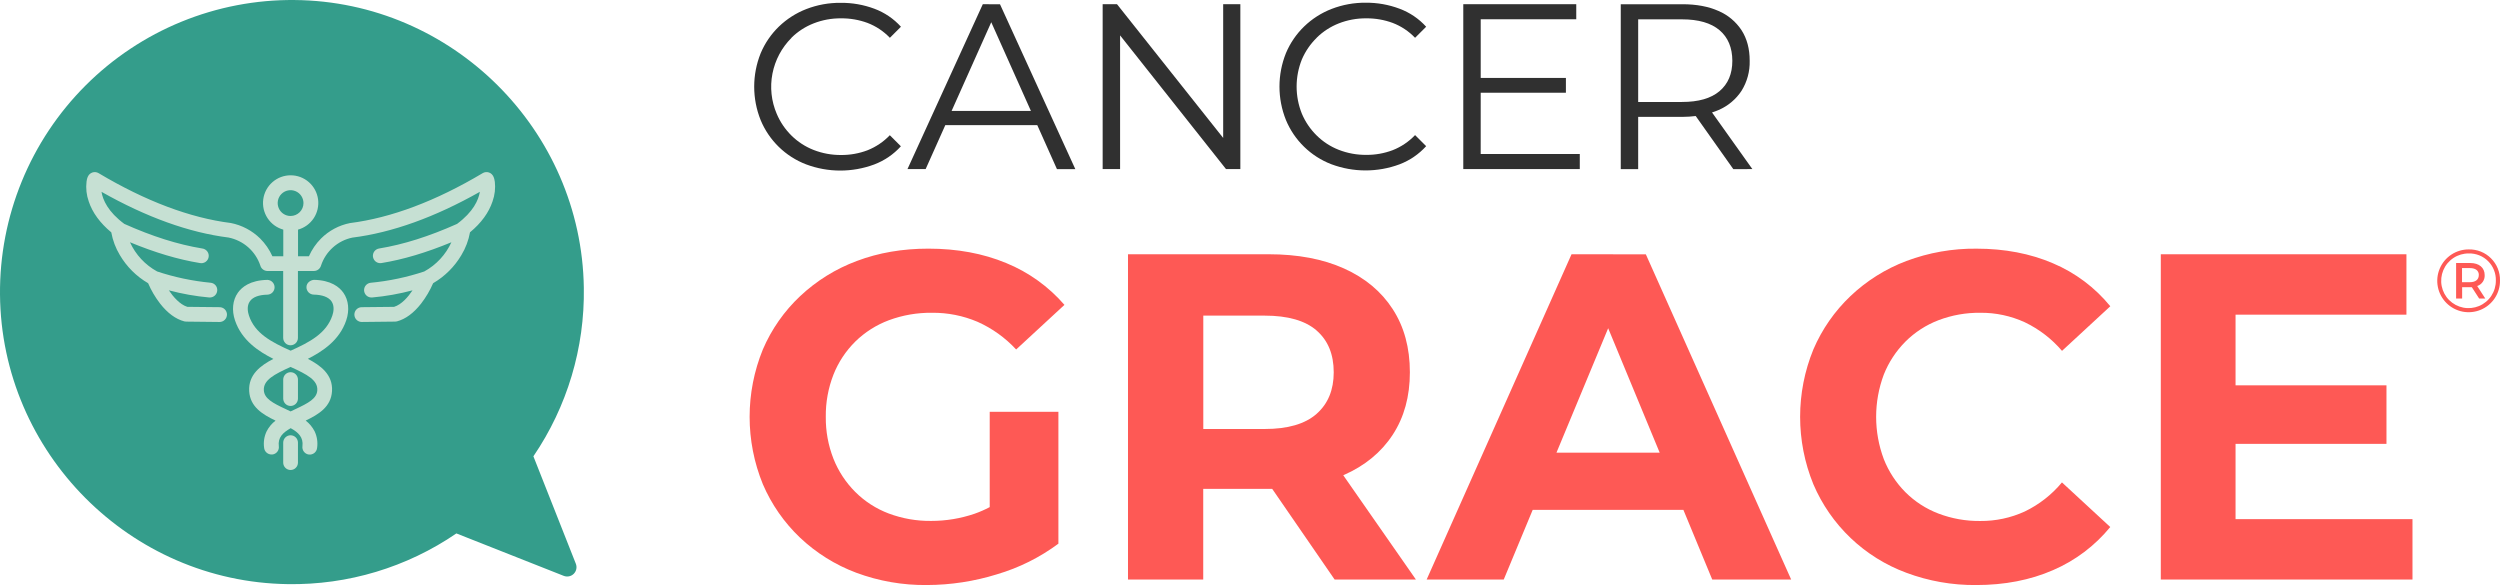 <svg fill="none" height="33" viewBox="0 0 141 33" width="141" xmlns="http://www.w3.org/2000/svg" xmlns:xlink="http://www.w3.org/1999/xlink"><clipPath id="a"><path d="m0 0h141v33h-141z"/></clipPath><g clip-path="url(#a)"><path d="m16.611.001c8.9.076 16.188 7.325 16.317 16.229.055 3.386-.938 6.707-2.844 9.506l2.393 6.058c.038.096.047.2.027.301-.021.101-.071.193-.143.266-.073.073-.165.123-.266.143-.101.021-.205.012-.301-.026l-6.054-2.393c-2.797 1.914-6.118 2.913-9.506 2.86-8.907-.121-16.159-7.417-16.234-16.328-.019-2.188.398-4.358 1.226-6.383.828-2.025 2.051-3.865 3.598-5.411 1.546-1.547 3.385-2.77 5.409-3.598 2.024-.828 4.193-1.244 6.379-1.224z" fill="#349d8b"/><path d="m16.389 24.549c-.055 0-.109.011-.159.032s-.096.052-.135.09-.069.085-.09.135c-.021.051-.032.105-.032.159v1.127c0 .111.044.216.122.294.078.078.184.122.294.122s.216-.044.294-.122c.078-.078.122-.184.122-.294v-1.127c-0-.11-.044-.216-.122-.294-.078-.078-.184-.122-.294-.122z" fill="#c6e0d3"/><path d="m15.973 21.409v1.07c0 .111.044.216.122.295s.184.122.294.122.216-.044.294-.122.122-.184.122-.295v-1.07c0-.111-.044-.216-.122-.295s-.184-.122-.294-.122-.216.044-.294.122-.122.184-.122.295z" fill="#c6e0d3"/><path d="m27.905 10.24c-.021-.136-.062-.419-.327-.512-.058-.02-.119-.027-.18-.021-.061.006-.119.026-.172.057-2.643 1.576-5.163 2.524-7.489 2.818-.617.123-1.183.425-1.629.869-.288.289-.52.629-.685 1.002h-.614v-1.502c.363-.101.678-.33.886-.645.207-.315.294-.695.243-1.069-.051-.374-.235-.717-.519-.965s-.648-.385-1.026-.385-.742.137-1.026.385-.469.591-.519.965c-.051.374.035.754.243 1.069.208.315.522.544.886.645v1.502h-.614c-.167-.374-.402-.714-.692-1.003-.454-.446-1.028-.749-1.651-.872-2.304-.29-4.814-1.236-7.46-2.813-.052-.031-.111-.051-.172-.057-.061-.006-.122.001-.18.021-.265.093-.306.373-.327.512-.046.377-.004.76.123 1.118.21.634.639 1.22 1.272 1.745.082.455.246.89.485 1.285.387.656.935 1.201 1.593 1.584.176.411.404.798.677 1.151.419.537.878.873 1.364 1.002.033.009.068.013.102.013l1.879.021h.005c.055 0.0.109-.01.16-.031.051-.021.097-.051.136-.09s.07-.084.091-.135c.021-.051.032-.105.033-.159s-.01-.109-.031-.16c-.021-.051-.051-.097-.089-.136-.038-.039-.084-.07-.135-.091s-.104-.032-.159-.033l-1.823-.019c-.425-.134-.794-.568-1.041-.932.747.2 1.509.335 2.279.404h.037c.104-.001.204-.04.28-.111.076-.07.124-.167.133-.271.005-.054 0-.109-.016-.161s-.042-.101-.077-.142c-.07-.084-.171-.136-.279-.146-1.026-.098-2.039-.311-3.017-.636-.675-.369-1.213-.947-1.532-1.648 1.421.587 2.711.971 3.939 1.172.055.012.112.012.167.002.055-.011.108-.033.154-.064.047-.032.086-.073.117-.12.03-.048.051-.101.06-.156s.007-.113-.006-.167c-.013-.055-.038-.106-.072-.151-.034-.045-.076-.083-.125-.111-.049-.028-.103-.046-.159-.053-1.374-.226-2.811-.679-4.394-1.387-.917-.678-1.211-1.347-1.287-1.809 2.531 1.432 4.937 2.299 7.164 2.578.412.082.795.272 1.111.55.315.278.551.635.684 1.034.024.085.074.16.144.214.069.054.154.086.242.089h.902v3.773c0 .111.044.216.122.295s.184.122.294.122.216-.044.294-.122.122-.184.122-.295v-3.773h.901c.091-0.0.179-.03.251-.085.072-.055.125-.132.15-.219.13-.395.362-.748.671-1.025s.686-.468 1.093-.553c2.244-.28 4.665-1.152 7.195-2.583-.077.466-.373 1.131-1.286 1.809-1.583.707-3.022 1.161-4.394 1.387-.104.016-.198.07-.264.153-.065.083-.097.187-.088.292s.057.203.134.274c.078.071.18.11.285.108.023 0.0.045-.002.068-.006 1.229-.201 2.515-.585 3.939-1.172-.319.7-.856 1.278-1.531 1.648-.979.325-1.991.539-3.017.636-.106.01-.204.06-.275.141-.07.081-.107.185-.102.291s.05.207.127.282c.077.074.179.116.286.117h.036c.772-.069 1.536-.204 2.284-.404-.248.373-.616.801-1.041.932l-1.823.019c-.111 0-.216.044-.294.122-.078.078-.122.184-.122.295s.044.216.122.295c.078.078.184.122.294.122l1.883-.021c.034 0 .068-.004.102-.013.483-.128.942-.466 1.362-1.002.273-.354.501-.741.679-1.151.657-.383 1.206-.929 1.593-1.584.24-.395.405-.831.486-1.286.633-.524 1.062-1.111 1.272-1.745.128-.358.171-.741.128-1.118zm-11.516 1.942c-.144 0-.285-.042-.404-.122-.12-.08-.213-.194-.268-.327-.055-.133-.07-.279-.042-.421.028-.141.097-.271.199-.373s.231-.171.372-.199c.141-.028.287-.014.42.041.133.055.247.148.327.268s.123.261.123.405c0 .193-.076.378-.213.514-.136.136-.321.213-.514.213z" fill="#c6e0d3"/><path d="m17.703 15.783c-.205.021-.415.168-.419.408-.001.055.009.109.029.16s.05.097.088.137c.038.039.083.071.133.093.05.022.104.034.159.035.487.009.833.139.999.373.192.272.115.625.051.812-.337.997-1.263 1.491-2.35 1.978-1.092-.488-2.018-.978-2.35-1.975-.063-.186-.141-.54.051-.812.166-.237.511-.366.999-.373.107-.006.207-.053.281-.131.073-.078.114-.181.113-.289-.001-.107-.043-.21-.118-.287-.075-.077-.176-.122-.283-.126h-.007c-.965.018-1.438.405-1.665.728-.294.418-.352.986-.159 1.558.383 1.135 1.346 1.756 2.163 2.169-.715.373-1.417.882-1.363 1.822.052.886.755 1.31 1.486 1.661-.21.162-.382.368-.503.605-.139.292-.187.619-.14.939.013.101.061.193.138.261.076.067.174.104.275.105.017.001.035.001.052 0 .055-.006.108-.024.155-.051.048-.027.09-.063.124-.107.034-.043.059-.092.073-.145.015-.053.018-.108.011-.162-.061-.493.223-.766.67-1.02.442.243.721.523.663 1.013-.008.055-.005.111.009.165s.038.104.072.148.076.081.124.109c.048.028.101.045.156.052.055.007.111.003.164-.013.053-.015.103-.041.146-.075.043-.035.079-.077.106-.126.027-.049.043-.102.049-.157.047-.32-.001-.646-.14-.939-.121-.236-.293-.443-.503-.605.73-.35 1.433-.774 1.485-1.661.055-.94-.652-1.45-1.363-1.822.817-.413 1.78-1.034 2.164-2.169.193-.571.135-1.139-.159-1.557-.226-.322-.7-.711-1.665-.729zm.193 6.228c-.027.466-.488.715-1.245 1.069-.093.042-.177.083-.261.124l-.263-.125c-.757-.353-1.219-.601-1.246-1.067-.033-.573.575-.895 1.508-1.317.932.422 1.541.744 1.507 1.316z" fill="#c6e0d3"/><g fill="#303030"><path d="m44.637 2.13c.357-.352.781-.627 1.248-.81.494-.194 1.022-.291 1.553-.286.508-.004 1.013.083 1.49.259.477.183.908.469 1.261.839l.624-.624c-.411-.454-.926-.803-1.5-1.016-.608-.227-1.252-.339-1.901-.332-.663-.007-1.321.113-1.938.352-.576.224-1.102.56-1.547.99-.439.426-.788.936-1.025 1.501-.487 1.211-.487 2.563 0 3.774.235.567.584 1.08 1.023 1.508s.961.763 1.534.983c1.24.467 2.608.469 3.85.007.574-.218 1.089-.569 1.501-1.025l-.624-.624c-.354.371-.784.661-1.261.85-.476.18-.981.27-1.49.266-.529.004-1.055-.093-1.548-.285-.467-.183-.891-.458-1.248-.811-.354-.349-.636-.764-.83-1.222-.307-.716-.392-1.507-.243-2.271s.522-1.467 1.073-2.016z"/><path d="m55.43.237-4.248 9.299h1.025l1.109-2.48h5.186l1.111 2.485h1.036l-4.248-9.299zm-1.759 6.018 2.236-5.001 2.236 5.001z"/><path d="m68.987 7.779-5.988-7.542h-.809v9.299h.983v-7.541l5.974 7.541h.809v-9.299h-.969z"/><path d="m74.258 2.13c.357-.352.781-.627 1.247-.81.495-.194 1.022-.291 1.554-.286.508-.004 1.013.083 1.49.259.477.183.908.469 1.261.839l.625-.624c-.411-.454-.926-.803-1.5-1.016-.607-.229-1.25-.344-1.898-.339-.663-.007-1.321.113-1.939.352-.576.224-1.102.56-1.546.99-.44.426-.788.936-1.025 1.501-.487 1.211-.487 2.563 0 3.774.235.567.583 1.08 1.023 1.508.439.428.961.763 1.533.983 1.241.466 2.608.469 3.851.007.574-.218 1.089-.57 1.501-1.025l-.625-.624c-.353.372-.784.662-1.261.85-.476.18-.981.27-1.49.266-.531.005-1.059-.092-1.554-.285-.467-.183-.891-.458-1.247-.811-.354-.349-.637-.764-.831-1.222-.397-.984-.397-2.085 0-3.069.196-.456.479-.868.833-1.215z"/><path d="m83.512 5.231h4.805v-.837h-4.805v-3.308h5.389v-.85h-6.372v9.299h6.571v-.851h-5.589z"/><path d="m98.833 9.536-2.275-3.194c.123-.038.244-.083.362-.134.533-.226.987-.605 1.304-1.089.315-.507.474-1.096.458-1.693 0-.673-.153-1.246-.458-1.72-.318-.484-.771-.863-1.304-1.089-.566-.252-1.244-.378-2.031-.378h-3.478v9.299h.982v-2.946h2.5c.249-.001.498-.017.745-.048l2.122 2.997zm-3.97-3.785h-2.47v-4.66h2.47c.931 0 1.637.204 2.117.611s.721.983.724 1.727c0 .734-.241 1.305-.724 1.713s-1.188.61-2.117.609z"/></g><path d="m48.237 19.265c.542-.53 1.188-.94 1.898-1.205.779-.288 1.605-.43 2.436-.419.881-.009 1.755.165 2.566.511.823.367 1.562.898 2.174 1.559l2.724-2.516c-.895-1.034-2.021-1.842-3.286-2.359-1.304-.542-2.766-.812-4.387-.812-1.466 0-2.811.232-4.033.694-1.186.44-2.272 1.113-3.195 1.979-.903.848-1.621 1.874-2.109 3.013-.995 2.435-.995 5.164 0 7.599.487 1.137 1.2 2.162 2.096 3.014.913.864 1.99 1.537 3.167 1.978 1.277.475 2.631.711 3.994.695 1.336-.004 2.664-.207 3.941-.603 1.25-.368 2.425-.953 3.471-1.73v-7.439h-3.874v5.377c-.274.146-.558.27-.851.373-.788.27-1.616.407-2.449.406-.818.01-1.631-.132-2.397-.419-.707-.267-1.35-.681-1.885-1.214-.534-.534-.953-1.171-1.231-1.873-.294-.751-.441-1.552-.432-2.359-.011-.815.136-1.625.432-2.385.276-.7.696-1.335 1.231-1.864z" fill="#fe5955"/><path d="m75.798 26.788c1.187-.524 2.103-1.279 2.75-2.266.646-.987.969-2.162.969-3.525 0-1.381-.323-2.568-.969-3.564s-1.562-1.76-2.75-2.293-2.602-.8-4.243-.8h-7.936v18.344h4.243v-5.111h3.693.198l3.521 5.114h4.584l-4.098-5.882zm-1.545-8.149c.646.559.969 1.345.969 2.359 0 .994-.323 1.776-.969 2.345-.646.569-1.621.853-2.926.852h-3.461v-6.394h3.461c1.307 0 2.284.279 2.929.838z" fill="#fe5955"/><path d="m88.634 14.342-8.171 18.344h4.348l1.633-3.93h8.499l1.627 3.93h4.452l-8.197-18.343zm-.85 11.19 2.917-7.02 2.906 7.02z" fill="#fe5955"/><path d="m107.467 19.265c.53-.527 1.165-.938 1.863-1.205.753-.286 1.553-.429 2.358-.419.867-.009 1.726.175 2.515.537.803.386 1.516.934 2.095 1.611l2.723-2.516c-.865-1.059-1.975-1.891-3.234-2.423-1.283-.55-2.72-.825-4.309-.825-1.349-.015-2.69.221-3.954.694-1.173.443-2.246 1.115-3.156 1.979-.896.851-1.609 1.877-2.095 3.013-.995 2.435-.995 5.164 0 7.599.488 1.145 1.204 2.178 2.105 3.036.9.858 1.967 1.524 3.133 1.956 1.26.472 2.596.707 3.941.695 1.607 0 3.052-.28 4.335-.839 1.257-.54 2.365-1.375 3.231-2.434l-2.724-2.516c-.572.691-1.287 1.249-2.095 1.639-.788.362-1.647.545-2.515.537-.805.01-1.605-.133-2.357-.419-.699-.266-1.334-.677-1.863-1.205-.529-.532-.943-1.166-1.218-1.864-.576-1.538-.576-3.232 0-4.77.277-.697.692-1.329 1.221-1.859z" fill="#fe5955"/><path d="m126.085 29.278v-4.245h8.512v-3.302h-8.512v-3.983h9.638v-3.406h-13.854v18.343h14.195v-3.406z" fill="#fe5955"/><path d="m141 15.825c.003.351-.099.695-.292.988s-.469.522-.793.658-.68.172-1.025.105c-.344-.068-.661-.236-.909-.484-.249-.248-.418-.564-.486-.909-.069-.344-.033-.701.102-1.026s.363-.601.655-.795c.293-.194.636-.297.987-.295.232-.005.463.037.679.123.216.086.412.216.576.38.165.164.295.36.382.576.087.216.129.447.124.679zm-.234 0c.005-.202-.03-.404-.105-.592s-.187-.359-.33-.502c-.142-.143-.313-.256-.501-.331s-.389-.112-.591-.106c-.306-.003-.606.085-.861.253-.256.168-.456.409-.575.691-.118.282-.15.593-.092.894.059.3.205.577.421.793s.492.364.792.424.611.028.894-.089c.282-.118.523-.317.692-.573s.258-.555.256-.861zm-1.052.306.456.706h-.346l-.414-.64h-.546v.64h-.34v-2.003h.8c.5 0 .811.266.811.681.008.135-.03.268-.106.38s-.187.195-.315.236zm.093-.616c0-.255-.186-.395-.506-.395h-.443v.796h.44c.321 0 .506-.145.506-.401z" fill="#fe5955"/></g></svg>